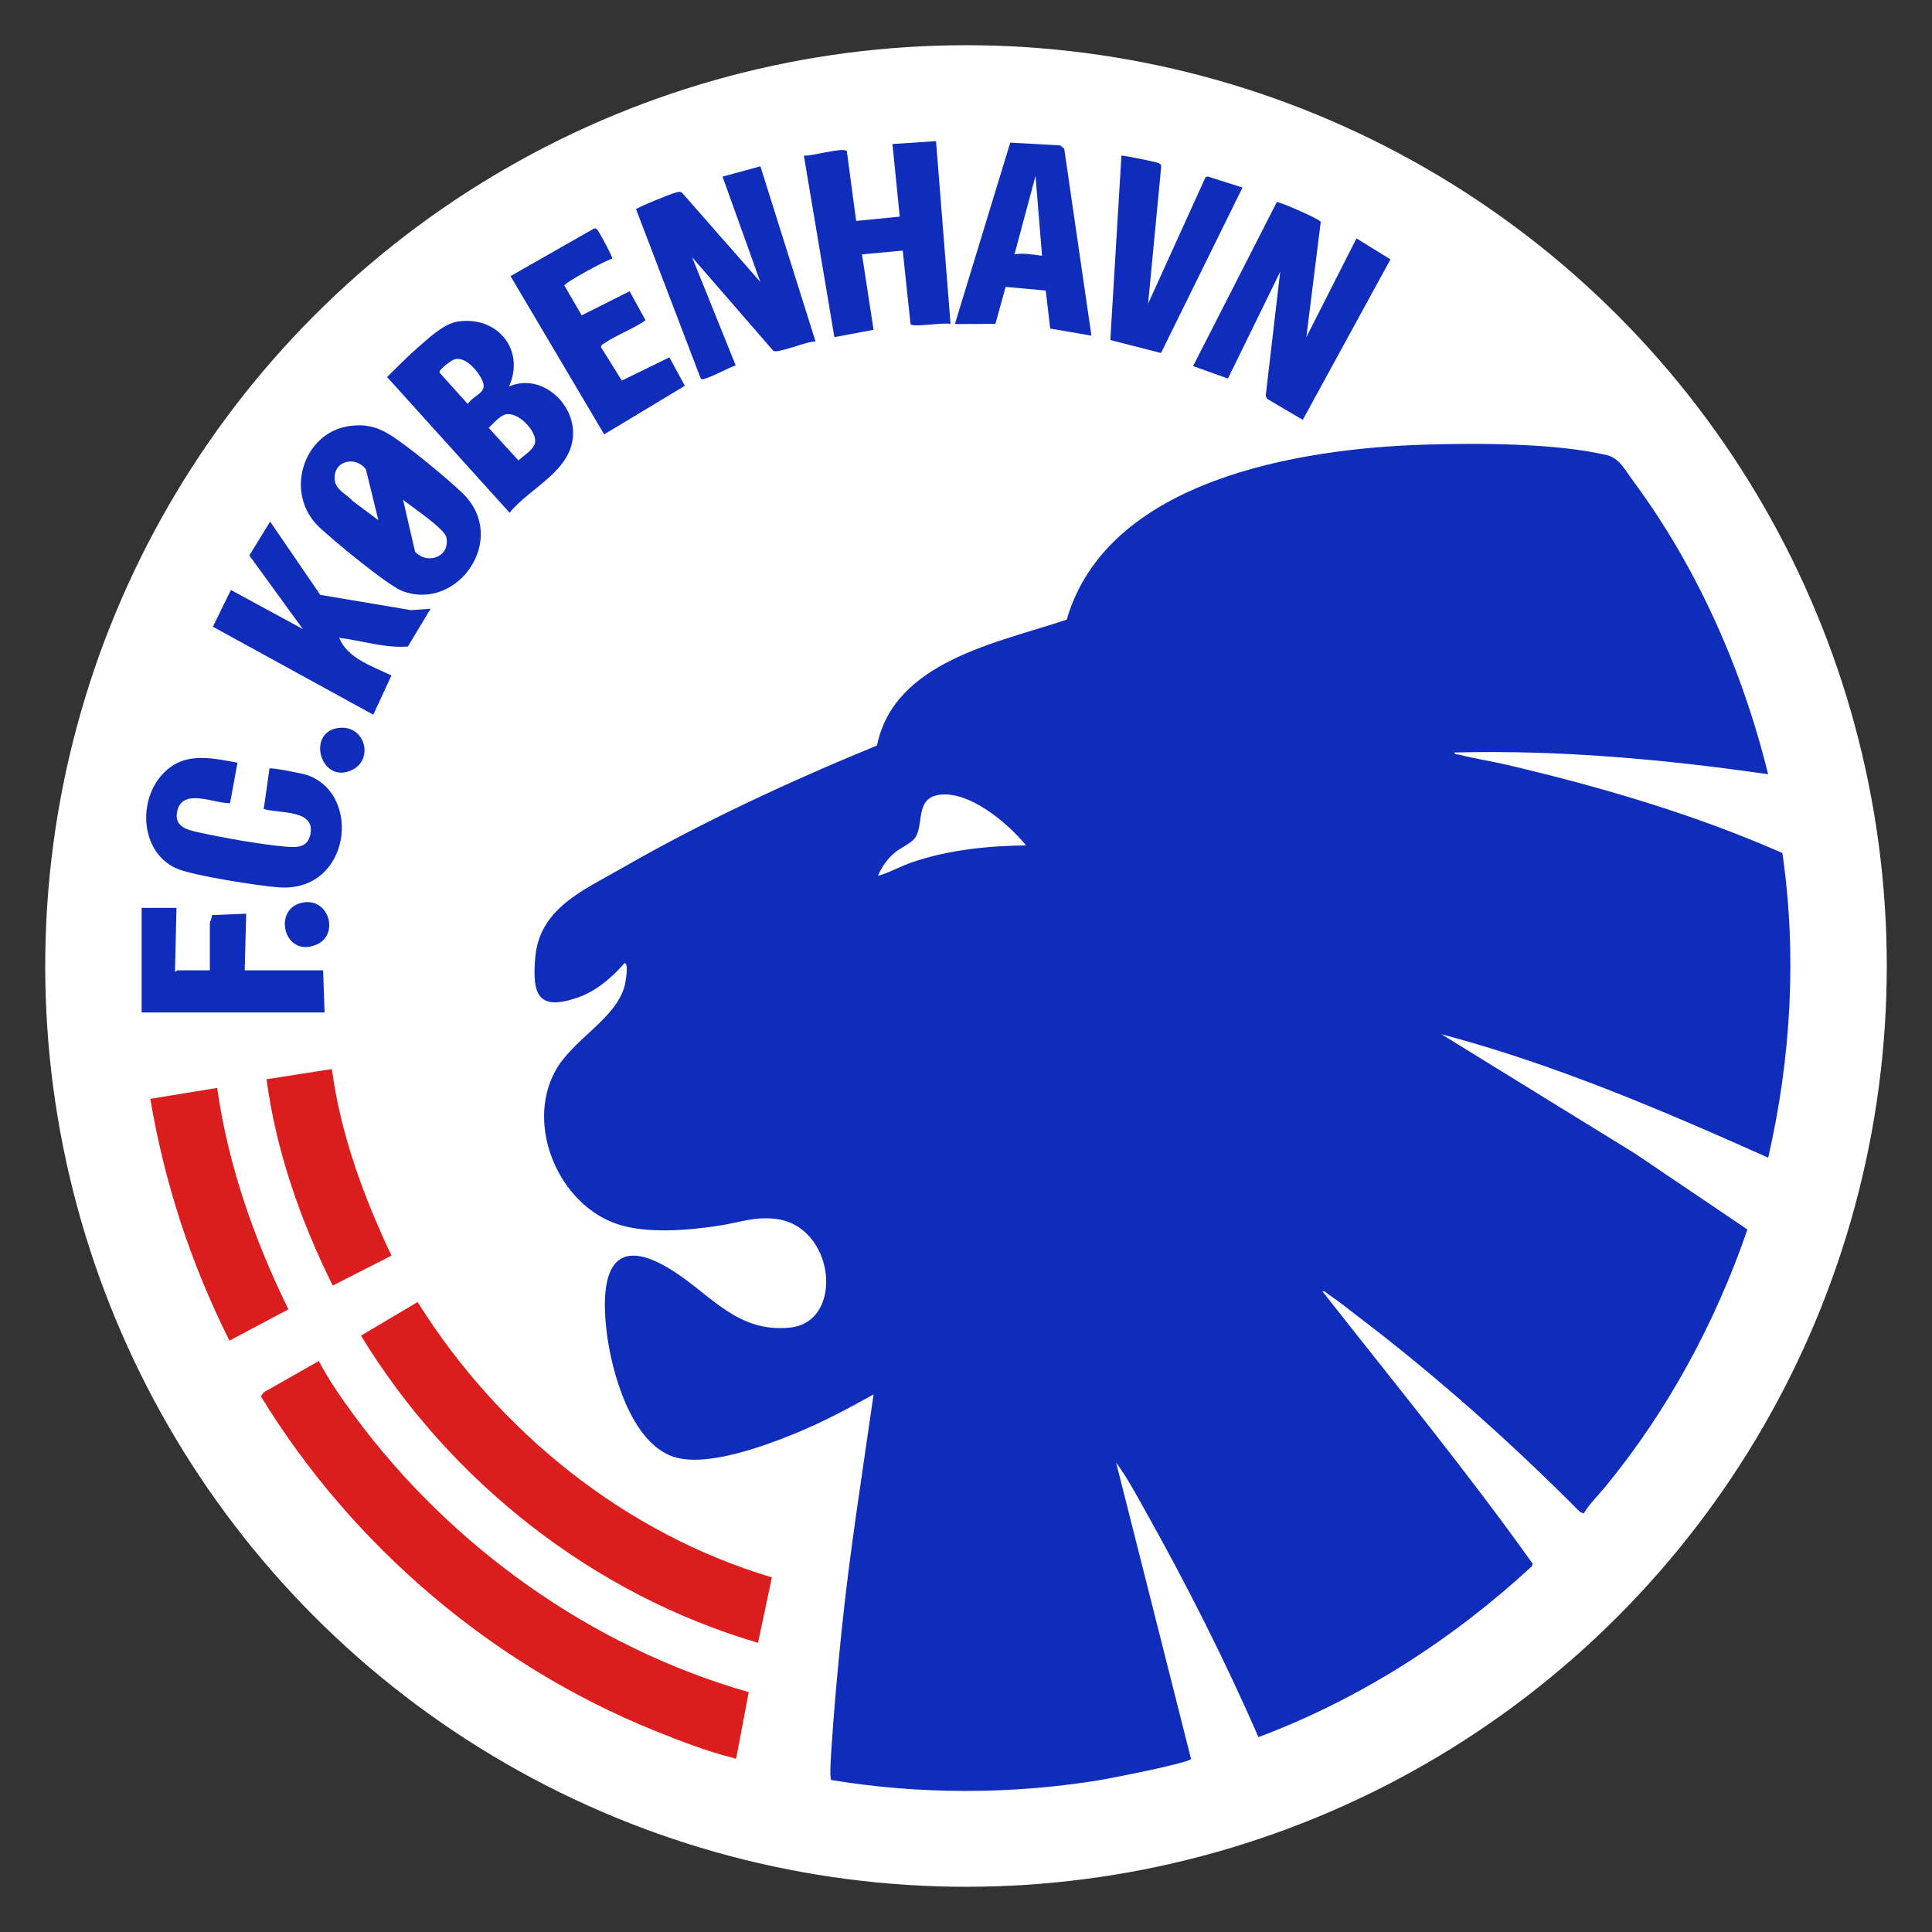 <svg xmlns="http://www.w3.org/2000/svg" id="Layer_1" data-name="Layer 1" viewBox="0 0 681.92 681.92"><rect x="0" y="0" width="681.92" height="681.92" fill="#333333" stroke="none"/><defs><style> .cls-1 { fill: #dc1d1d; } .cls-2 { fill: #0f2dba; } .cls-3 { fill: #fff; } </style></defs><circle class="cls-3" cx="340.96" cy="340.96" r="325"></circle><g><path class="cls-2" d="M624.1,273.28c-36.64-5.28-73.63-8.63-110.72-7.68-.13.79.96.6,1.54.75,5.54,1.42,11.33,2.28,16.92,3.59,33.1,7.77,66.17,17.45,97.27,31.14,5.19,35.69,3.06,72.46-5.01,107.53-37.49-16.76-75.5-33.03-115.33-43.57l68.34,42.12,39.66,26.8c-11.23,32.74-28.14,63.98-50.09,90.73-2.56,3.12-5.66,6.1-7.69,9.49l-1.28-.5c-24.42-24.59-50.64-47.89-78.21-68.9-3.4-2.59-7.05-5.53-10.56-7.89-.71-.48-1.27-1.26-2.2-1.13,25,31.85,50.76,63.22,74.26,96.2l-.4.96c-28.02,25.84-60.61,46.78-96.41,60.21-11.88-27.22-25.38-53.88-39.9-79.8-3.23-5.76-6.43-11.81-10.34-17.08l26.44,104.59c-1.06,1.53-29.04,6.96-32.94,7.59-31.1,4.98-62.94,4.93-94.01-.14-.77-.52-.07-9.65.04-11.3.89-13.69,2.18-27.87,3.59-41.52,2.87-27.89,7.31-55.58,11.27-83.3-8.85,4.93-17.79,9.69-27.18,13.57-11.12,4.59-32.16,12.41-43.7,8.36-14.91-5.24-21.72-30.19-23.37-44.3-2.35-20.09,1.62-35.4,23.97-20.9,13.3,8.63,22.46,21.55,40.79,19.68,19.49-1.98,15.93-36.43-5.64-38.43-7.38-.68-12.25,1.33-19.11,2.41-10.77,1.68-25.32,2.97-35.75-.35-20.89-6.65-33.04-34.62-22.37-54.18,6-11.01,21.25-18.34,24.44-29.89.35-1.26,1.63-8.21,0-8.2-4.36,5.06-10.07,9.95-16.53,12.17-13.99,4.81-16.05-1.02-14.99-13.96,1.44-17.55,16.96-23.89,30.4-31.62,28.94-16.64,59.4-30.71,90.26-43.42,5.98-29.67,42.61-36.25,66.94-44.4,14.39-49.45,82.14-60.39,126.32-61.77,18.65-.58,46.52-.56,64.47,3.74,4.28,1.03,6.47,5.46,9.03,8.91,22.68,30.56,38.69,66.76,47.76,103.71ZM362.16,298.39c-6.32-7.77-20.19-19.57-30.89-17.81-8.39,1.38-5.04,10.71-8.35,15.22-1.44,1.96-5.08,3.43-7.13,5.17-2.63,2.23-4.58,5-5.91,8.18,4.12-1.17,7.85-3.35,11.91-4.75,12.93-4.45,26.75-5.82,40.38-6.02Z"></path><path class="cls-1" d="M112.52,480.38c3.5,6.69,7.93,13.05,12.4,19.13,34.09,46.3,83.89,81.89,139.34,97.75l-4.35,23.08c-.57.81-.65.24-1.15.12-8.89-2.17-19.28-6.17-27.81-9.63-57.29-23.22-106.67-65.3-138.87-117.98l.99-1.41,19.44-11.05Z"></path><path class="cls-1" d="M272.44,556.77l-4.89,23.08c-58.11-17.04-108.73-56.91-140.15-108.42l20-11.86c28.56,45.67,73.18,81.72,125.04,97.19Z"></path><path class="cls-2" d="M461.1,118.98l17.68-34.84,12,7.41-30.96,56.64-12.57-7.42-.51-1.03,5.12-43.83-18.44,37.71-12.31-4.4,29.55-57.88c.84-.24,15.2,5.99,15.51,6.97l-5.08,40.66Z"></path><path class="cls-2" d="M287.84,120.52c-2.94-.14-12.94,4.23-14.85,3.35l-28.71-33.07,15.39,38.16c-3.4,1.24-7.43,3.64-10.77,4.67-.55.17-1.03.42-1.57,0l-22.82-59.78c.38-.64,12.25-5.43,13.71-5.79.83-.2,1.59-.63,2.45-.1l27.69,31.54-13.33-37.16,13.36-3.64,19.46,61.81Z"></path><path class="cls-2" d="M123.17,150.39c5.47-.79,9.59.11,14.23,2.93,6.2,3.76,20.51,15.57,25.88,20.77,16.48,15.96-1.7,41.9-21.21,34.54-5.34-2.02-24.39-17.87-29.3-22.47-12.7-11.9-5.77-33.43,10.4-35.76ZM133.54,183.57l-4.39-17.9c-3.72-4.99-11.75-3.03-11,3.82.38,3.47,4.31,5.05,6.43,7.41l8.95,6.68ZM146.5,194.71c4.48,4.89,12.6,1.69,11.02-5.13-.7-3.05-12.38-10.82-15.26-13.18l4.24,18.31Z"></path><path class="cls-2" d="M179.68,136.41c10.8-4.73,22.46,5.12,22.59,16.14.17,13.54-14.98,19.28-22.41,28.42l-43.24-47.89c3.68-3.62,7.34-7.4,11.26-10.77,3.67-3.16,8.88-8.12,13.73-8.83,13.99-2.04,23.81,9.96,18.07,22.93ZM160.57,126.78c-1.14.26-5.65,3.6-5.46,4.7l9.96,11.08c3.09-4.06,7.87-3.85,4.48-9.6-1.66-2.82-5.36-7-8.98-6.18ZM178.5,146.26c-2.08.47-4.47,3.32-6,4.76l10.5,11.51c1.75-1.77,5.54-3.79,5.88-6.43.52-3.97-5.95-10.84-10.39-9.84Z"></path><path class="cls-2" d="M330.38,49.79l5.13,64.58c-2.21-.72-13.26,1.29-14.13.04l-2.75-25.96-14.39,1.33,4.09,26.63-13.83,2.59-10.77-64.08c2.39.37,14.1-3.13,15.16-1.57l3.3,24.64,15.38-1.53-2.57-25.63,15.38-1.02Z"></path><path class="cls-1" d="M76.64,384c3.87,27.27,13.08,53.53,25.15,78.14l-20.8,11.05c-13.5-26.83-22.95-55.63-27.94-85.34l23.59-3.85Z"></path><path class="cls-2" d="M151.99,214.85l-8.03,13.35c-8.28.63-16.15-2.09-24.26-3.09,3.09,7.46,11.78,9.99,18.45,13.33l-6.4,13.82-56.61-31.05,6.36-12.97,25.38,13.79-18.88-25.98,7.35-11.94,17.7,25.86,32.03,5.39,6.91-.5Z"></path><path class="cls-2" d="M83.82,269.19l-2.61,14.31c-5.7.14-17.06-5.7-18.72,3.1-.93,4.93,3.15,6.19,6.88,7.03,8.71,1.96,22.92,4.51,31.68,5.22,3.91.32,7.5.26,8.48-4.24,1.97-9.1-11.04-7.35-16.44-9.07l2.02-14.28c.49-.47,11.74,1.76,13.29,2.3,19.6,6.8,15.27,41.42-9.92,39.65-6.92-.49-30.69-4.16-36.32-6.74-12.3-5.61-13.58-23.08-5.27-32.67,7.47-8.63,16.92-6.43,26.92-4.6Z"></path><path class="cls-2" d="M385.23,118.47l-14.56-2.5-1.56-13.42-14.16-1.29-3.61,13.06-14.3.05,19.53-64.02,17.64.97,1.42,1.15,9.6,66.01ZM367.8,90.28l-2.3-28.19-7.43,27.68c2.96-.53,6.63.09,9.73.51Z"></path><path class="cls-1" d="M117.13,377.34c3.1,23.04,11.17,44.99,21.04,65.85l-20.73,10.57c-11.34-22.83-19.98-47.44-23.37-72.83l23.06-3.59Z"></path><path class="cls-2" d="M216.07,91.3c-2.23.54-16.86,8.52-16.86,9.49l6.1,10.51,16.92-8.5,5.63,10.26c-4.48,3.04-10.05,5.09-14.52,8.06-.5.33-1.39.75-1.17,1.48l7.31,11.73,16.79-8.21,5.45,10.05-28.47,17.14-33.06-55.85,29.57-16.85c.86-.08,1.22.72,1.62,1.29.55.8,5.01,8.97,4.7,9.39Z"></path><path class="cls-2" d="M405.23,107.2l20.26-44.62.78-.29,12.28,3.91-28.76,58.4-17.89-4.58,3.92-65.06c.64-.19,12.38,2.21,13.16,2.62.57.3.87.46.88,1.19l-4.63,48.44Z"></path><path class="cls-2" d="M62.29,320.44l-.52,22.3c.09.72.65-.25.77-.25h11.53v-16.66c0-.47.81-2.04.75-2.84l12.07-.49-.52,19.99h27.68l.51,14.87H49.99v-36.91h12.3Z"></path><path class="cls-2" d="M107.27,318.5c8.98-1.32,12.4,11.38,4.57,14.85-11.71,5.2-16.09-13.16-4.57-14.85Z"></path><path class="cls-2" d="M119.05,257c9.74-1.65,13.2,11.06,5.09,14.83-10.86,5.05-16.01-12.97-5.09-14.83Z"></path></g></svg>